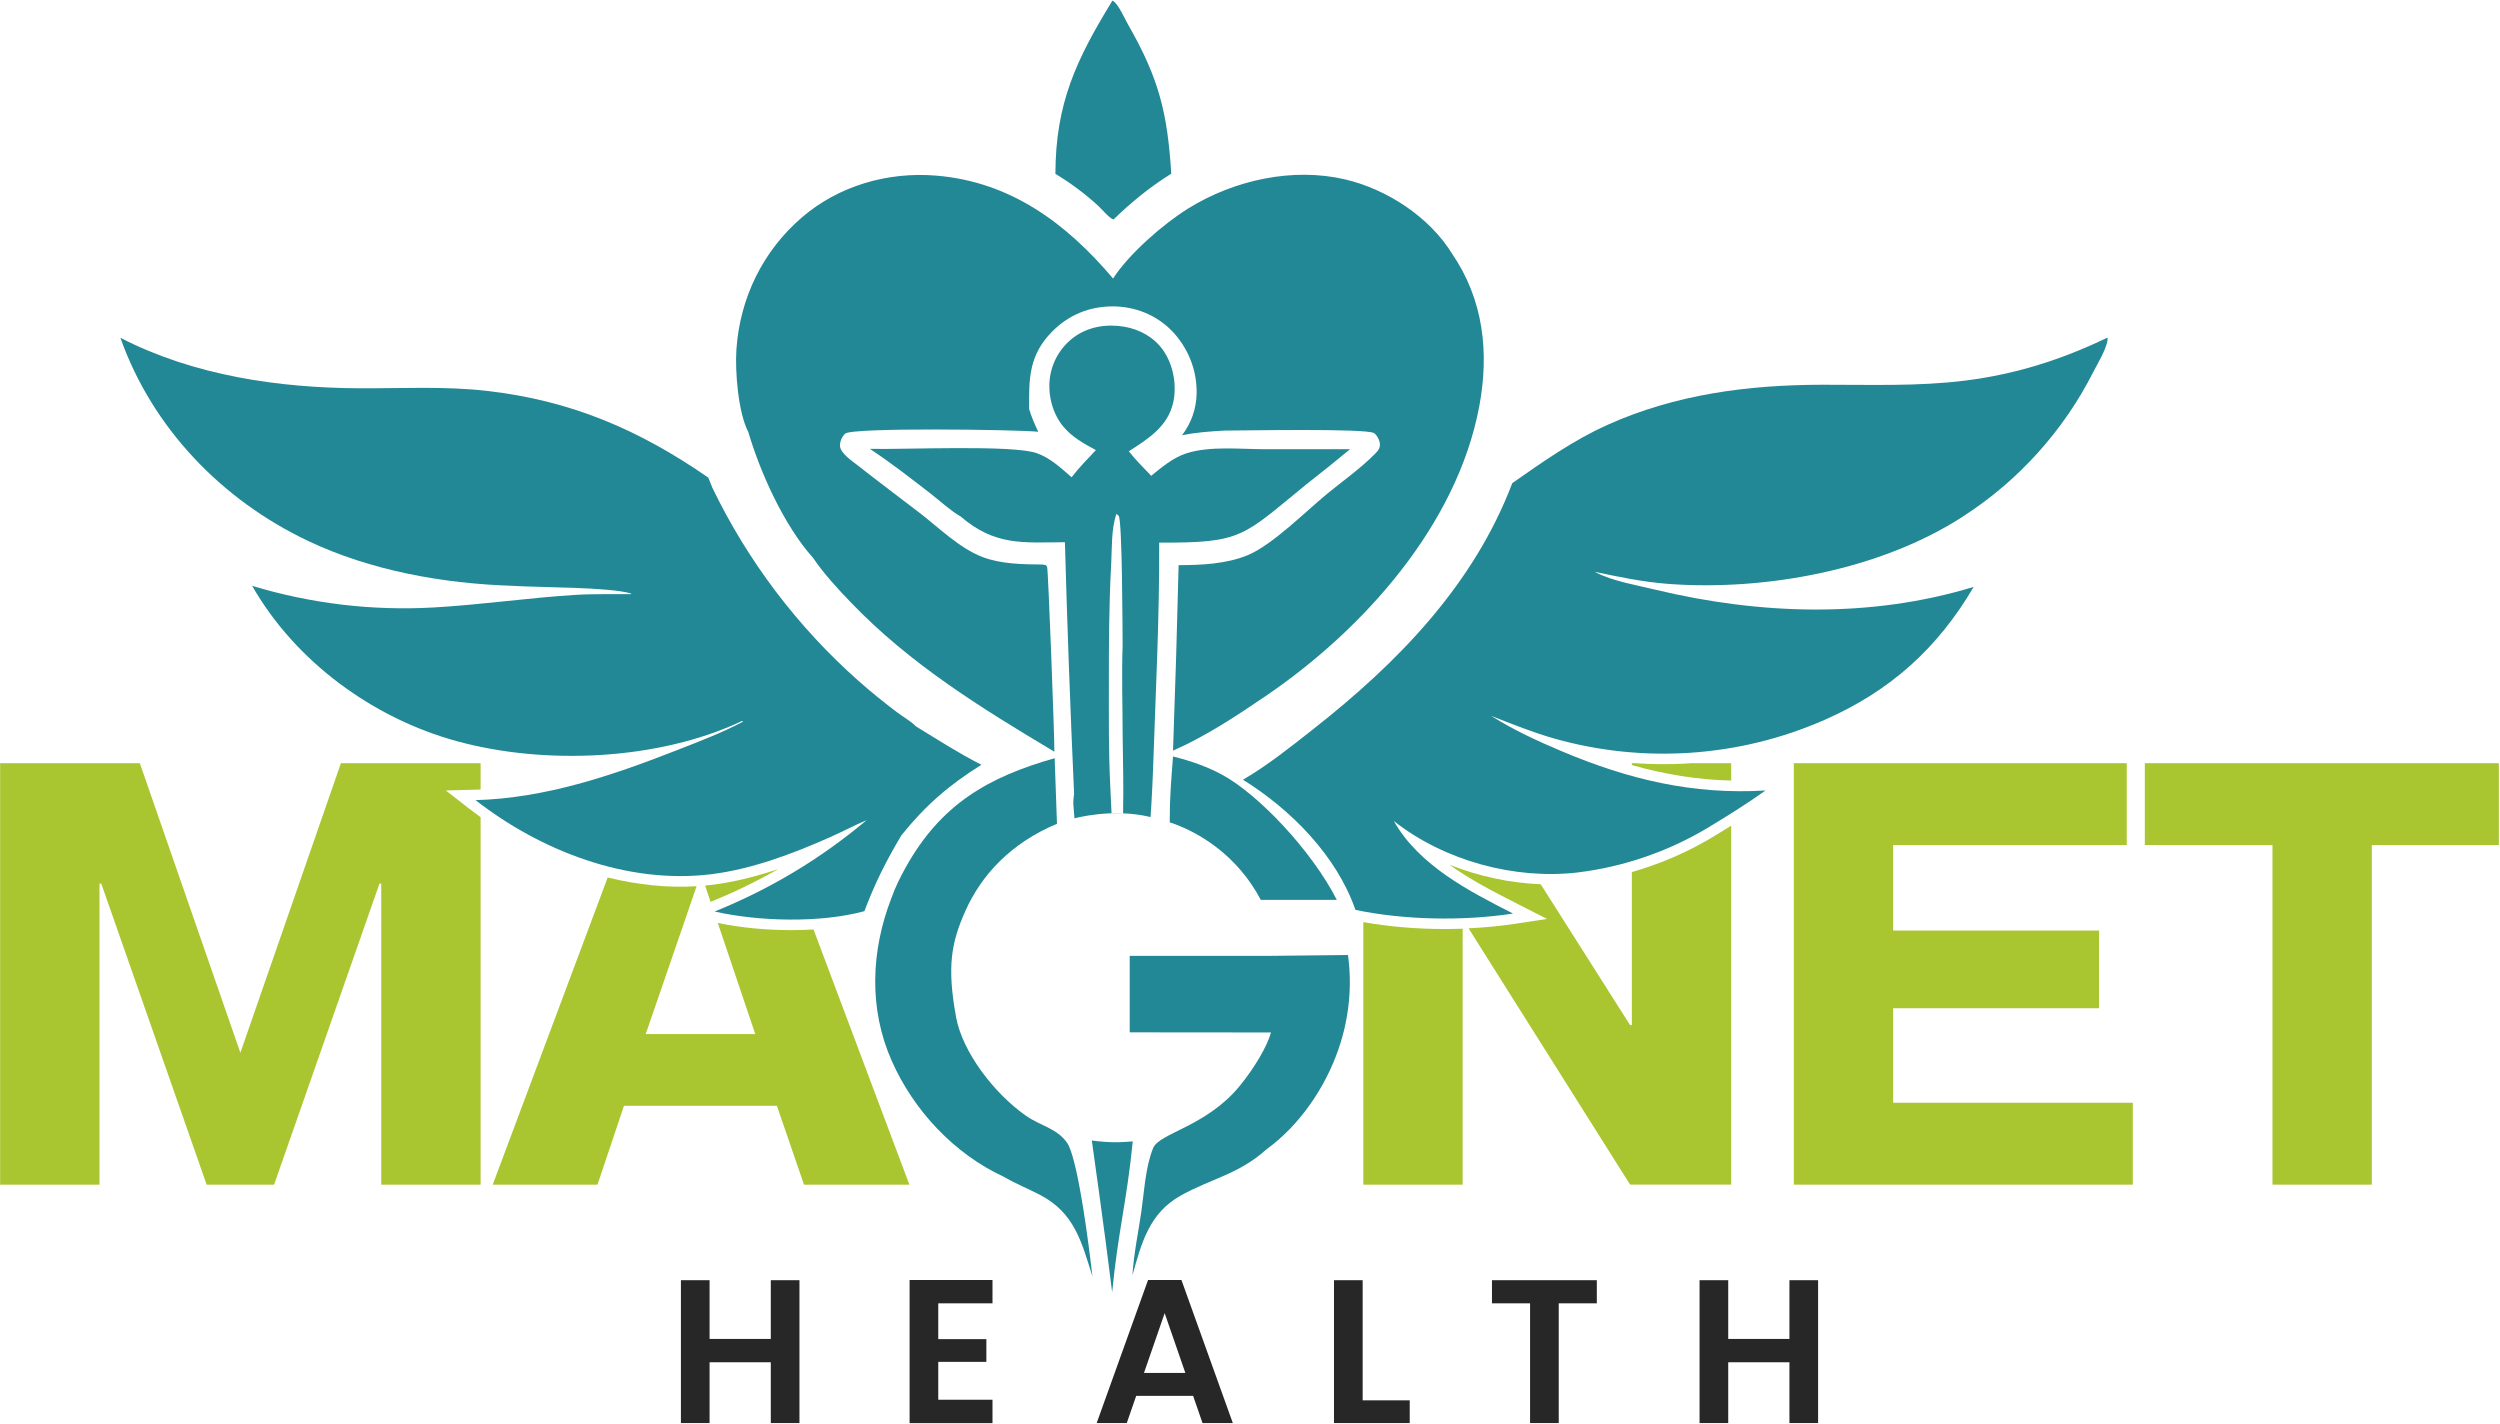 <svg xmlns="http://www.w3.org/2000/svg" viewBox="0 0 1921 1094" fill="none"><path d="M614.307 983.706V1093.49H592.279V1046.78H545.241V1093.49H523.213V983.706H545.241V1028.84H592.279V983.706H614.307Z" fill="#272727"></path><path d="M720.962 1001.47V1029.01H757.926V1046.48H720.962V1075.58H762.637V1093.52H698.934V983.555H762.637V1001.5H720.962V1001.47Z" fill="#272727"></path><path d="M916.781 1072.57H873.051L865.809 1093.49H842.679L882.173 983.53H907.81L947.304 1093.49H924.023L916.781 1072.57ZM910.817 1054.95L894.929 1009.02L879.041 1054.95H910.817Z" fill="#272727"></path><path d="M1047.04 1076.03H1083.23V1093.49H1025.04V983.706H1047.07V1076.05L1047.04 1076.03Z" fill="#272727"></path><path d="M1227 983.706V1001.47H1197.73V1093.49H1175.7V1001.47H1146.43V983.706H1226.97H1227Z" fill="#272727"></path><path d="M1397.03 983.706V1093.49H1375V1046.78H1327.97V1093.49H1305.94V983.706H1327.97V1028.84H1375V983.706H1397.03Z" fill="#272727"></path><path d="M1648.08 649.355V586.429H1920.11V649.355H1822.5V910.28H1746.17V649.355H1648.08Z" fill="#A9C52F"></path><path d="M754.142 587.682C736.8 578.861 720.486 568.335 703.896 558.211C699.987 554.176 693.772 550.743 689.186 547.235C678.986 539.566 669.088 531.522 659.54 523.077C653.701 517.915 648.012 512.602 642.449 507.139C636.886 501.701 631.448 496.112 626.16 490.374C620.872 484.66 615.735 478.821 610.723 472.832C605.711 466.867 600.874 460.778 596.163 454.563C591.477 448.348 586.916 442.033 582.53 435.592C578.145 429.152 573.91 422.611 569.85 415.97C565.79 409.329 561.881 402.588 558.147 395.747C554.413 388.906 550.854 381.989 547.471 374.972L544.264 367.003C490.911 330.065 438.435 307.586 373.58 300.293C341.653 296.71 309.476 298.464 277.424 298.364C214.423 298.163 149.067 288.69 92.506 259.571C117.14 328.987 170.443 384.169 236.602 415.595C284.842 438.499 340.25 448.373 393.327 450.127C414.703 451.506 467.68 450.979 484.796 456.016L485.097 456.543C470.512 456.693 456.178 456.217 441.568 457.144C405.281 459.424 369.144 464.787 332.857 466.792C326.993 467.118 321.129 467.318 315.265 467.394C309.401 467.469 303.537 467.394 297.673 467.218C291.809 467.043 285.945 466.717 280.106 466.291C274.242 465.84 268.403 465.289 262.589 464.587C256.75 463.885 250.961 463.058 245.147 462.106C239.358 461.154 233.594 460.076 227.856 458.873C222.117 457.67 216.403 456.342 210.715 454.889C205.026 453.435 199.387 451.856 193.749 450.152C227.079 508.492 286.697 551.921 351.101 569.538C418.888 588.108 506.047 584.274 570.101 554.051L571.103 554.452C554.338 563.323 536.62 569.989 519.003 576.881C469.86 596.102 418.763 613.368 365.41 614.822C415.58 653.915 481.889 679.552 546.043 671.808C577.393 668.024 609.37 655.97 638.114 643.165C647.461 639.005 656.533 634.168 665.93 630.184C661.57 633.842 657.134 637.426 652.623 640.934C648.112 644.418 643.552 647.826 638.915 651.159C634.279 654.467 629.568 657.699 624.807 660.832C620.045 663.965 615.209 666.997 610.322 669.929C605.435 672.861 600.498 675.718 595.486 678.449C590.499 681.181 585.437 683.837 580.325 686.368C575.213 688.899 570.076 691.355 564.863 693.686C559.651 696.016 554.413 698.272 549.125 700.402C582.631 708.095 630.52 709.348 664.201 700.151C672.245 678.725 680.941 661.459 692.694 641.786C710.838 619.132 729.583 602.918 754.116 587.657" fill="#228896"></path><path d="M855.635 168.628C869.518 155.171 883.552 143.743 899.991 133.443C897.109 86.907 890.568 60.368 866.987 19.17C864.33 14.534 859.845 4.259 855.86 1.101C855.534 0.851 855.159 0.7 854.783 0.5C827.192 45.483 811.053 79.314 810.978 133.594C822.931 140.836 833.732 148.855 844.032 158.303C846.738 160.809 852.703 168.026 855.635 168.628Z" fill="#228896"></path><path d="M624.556 428.375C632.826 440.654 643.351 452.007 653.601 462.707C699.486 510.522 753.816 543.927 810.201 577.633C810.276 565.955 805.439 437.372 804.612 435.567C804.362 435.041 803.911 434.665 803.56 434.189L801.054 433.788C785.968 433.638 769.453 433.487 755.169 428.099C737.426 421.408 721.338 405.395 706.402 393.917C690.614 381.788 674.651 369.885 659.014 357.555C654.879 354.298 645.556 348.208 645.431 342.469C645.356 339.237 647.06 335.302 649.491 333.172C654.979 328.36 780.855 330.039 797.821 331.769C794.964 325.955 792.684 320.517 790.779 314.302C790.604 290.645 790.654 272.852 808.422 254.834C821.027 242.054 836.965 235.438 854.908 235.438C872.074 235.438 888.363 241.878 900.417 254.183C901.194 254.985 901.946 255.787 902.672 256.639C903.399 257.466 904.126 258.318 904.802 259.195C905.504 260.072 906.156 260.949 906.807 261.851C907.459 262.753 908.085 263.681 908.687 264.608C909.288 265.535 909.865 266.487 910.416 267.439C910.967 268.392 911.493 269.369 912.02 270.372C912.521 271.349 913.022 272.351 913.473 273.354C913.924 274.356 914.375 275.384 914.776 276.411C915.177 277.438 915.553 278.491 915.929 279.544C916.28 280.596 916.631 281.649 916.932 282.726C917.232 283.804 917.508 284.856 917.758 285.959C918.009 287.036 918.235 288.114 918.435 289.217C918.636 290.294 918.811 291.397 918.936 292.5C919.087 293.602 919.212 294.705 919.287 295.807C919.387 296.91 919.437 298.013 919.462 299.14C919.488 300.243 919.513 301.371 919.488 302.473C919.187 314.327 915.378 325.053 908.236 334.525C919.037 332.145 929.812 331.543 940.814 330.866C954.547 330.866 1049.95 329.012 1055.81 332.796C1058.09 334.275 1060.25 338.585 1060.33 341.266C1060.43 344.925 1058.57 346.704 1056.19 349.085C1045.36 360.036 1031.96 369.434 1020.05 379.207C1003.24 393.015 977.552 418.877 958.682 426.621C942.242 433.362 923.172 434.239 905.655 434.264C904.502 481.778 903.073 529.267 901.344 576.781C926.429 565.804 949.986 550.167 972.59 534.805C1047.47 483.908 1119.54 403.516 1136.66 312.272C1144.43 270.848 1139.92 230.2 1115.76 194.916C1098.44 166.748 1065.79 145.472 1033.91 137.929C993.264 128.331 948.257 138.38 913.122 160.132C894.052 171.936 867.588 194.941 855.284 214.012C819.272 171.485 776.52 139.683 719.408 134.947C682.269 131.865 644.579 142.641 616.161 167.074C586.139 192.886 568.572 228.972 565.865 268.467C564.713 285.182 567.219 317.159 574.987 331.919C584.209 363.269 602.528 403.816 624.556 428.45" fill="#228896"></path><path d="M884.103 627.828C884.103 627.828 885.431 608.031 885.982 591.742C887.937 533.577 890.994 475.137 890.719 416.923C954.973 417.324 954.747 412.111 1003.86 372.115C1015.17 363.294 1026.34 354.298 1037.4 345.176H972.114C953.344 345.201 929.236 342.469 911.293 348.459C901.144 351.842 892.774 358.984 884.579 365.6C878.815 359.46 872.525 353.421 867.388 346.755C882.248 337.207 897.41 327.784 901.52 309.14C904.401 296.108 901.595 280.546 894.027 269.52C887.01 259.27 875.883 253.08 863.779 251.025C850.422 248.77 836.363 250.925 825.262 259.07C824.61 259.546 823.984 260.022 823.382 260.523C822.781 261.024 822.154 261.551 821.578 262.077C821.002 262.603 820.425 263.154 819.849 263.731C819.298 264.307 818.746 264.884 818.22 265.46C817.694 266.061 817.167 266.663 816.666 267.264C816.165 267.891 815.689 268.517 815.213 269.169C814.737 269.82 814.286 270.472 813.859 271.123C813.433 271.8 813.007 272.477 812.606 273.153C812.206 273.855 811.83 274.532 811.454 275.258C811.103 275.96 810.752 276.687 810.426 277.414C810.1 278.14 809.8 278.867 809.499 279.619C809.223 280.371 808.948 281.097 808.697 281.874C808.447 282.626 808.221 283.378 807.995 284.155C807.795 284.932 807.595 285.683 807.419 286.46C807.244 287.237 807.093 288.014 806.968 288.791C806.843 289.568 806.717 290.37 806.642 291.147C805.189 303.927 808.822 317.936 817.117 327.859C823.909 335.979 832.905 340.941 842.077 345.853C835.712 352.644 829.096 359.335 823.407 366.728C815.188 359.56 807.093 351.942 796.643 348.208C778.049 341.617 694.649 345.552 668.411 344.9C684.725 355.701 700.012 367.605 715.449 379.583C722.666 385.197 730.334 392.414 738.203 396.9C764.416 419.379 785.667 416.948 818.27 416.622C820.074 481.102 822.43 545.556 825.337 610.01C824.184 618.506 824.811 616.526 825.613 628.83C825.613 628.83 854.457 620.686 884.053 627.803M838.945 876.348C838.945 876.348 848.868 946.065 854.582 992.978C859.093 946.366 865.784 923.662 870.42 877.025C870.42 877.025 862.702 877.852 854.607 877.677C846.538 877.501 838.945 876.348 838.945 876.348ZM853.079 602.968C851.851 577.658 852.051 552.072 852.051 526.736C852.051 495.536 852.101 464.662 853.83 433.538C854.532 420.957 853.78 406.824 857.865 394.795C858.166 395.045 859.419 396.123 859.619 396.399C862.351 400.333 862.526 483.808 862.626 496.012C861.799 518.992 862.626 542.148 862.651 565.178C862.877 589.336 863.428 600.889 862.977 625.021H854.106L853.079 602.994V602.968Z" fill="#228896"></path><path d="M810.401 582.595C759.003 597.18 722.867 618.205 696.002 666.395C691.817 673.913 687.732 682.108 684.901 690.227C669.288 730.649 667.409 774.955 685.176 815.102C702.067 853.318 733.166 886.598 771.308 904.24C780.204 909.453 790.002 913.387 799.149 918.148C825.663 931.982 831.051 954.235 839.421 980.773C836.94 958.921 829.171 896.622 820.952 879.706C813.559 867.302 800.001 865.472 788.399 857.378C763.539 840.011 739.481 808.06 734.67 781.671C727.578 742.803 730.836 724.459 741.912 699.725C754.142 672.435 776.671 647.776 812.181 633.015" fill="#228896"></path><path d="M975.447 734.483H868.064V793.249L976.625 793.349C973.743 804.05 963.719 820.84 952.642 834.373C927.056 865.698 890.744 870.584 886.032 882.237C880.118 896.948 879.266 915.417 876.986 931.129C874.655 947.293 871.097 963.682 870.169 979.971C877.161 954.911 883.1 932.182 907.308 918.65C930.213 905.844 952.141 902.135 972.916 883.34C998.527 864.795 1018.22 835.926 1028.47 806.255C1036.54 782.924 1039.15 757.99 1035.77 733.832M1027.2 691.455C1007.95 653.589 966.776 610.211 938.984 595.25C927.883 589.26 915.353 584.725 901.344 581.291C899.891 600.838 898.788 612.266 898.813 631.863C921.417 639.305 950.938 657.499 968.781 691.455" fill="#228896"></path><path d="M1619.29 259.471C1584 276.411 1549.05 287.538 1510.2 292.424C1473.69 297.01 1437.03 295.557 1400.31 295.632C1343.25 295.732 1287.37 302.95 1234.94 326.581C1208.63 338.46 1185.6 354.774 1162.04 371.238C1132.25 449.676 1073.86 509.419 1008.85 560.467C991.861 573.824 973.793 588.283 955.098 599.134C991.961 622.089 1027.12 657.549 1041.5 699.149C1079.37 707.068 1124.43 707.795 1162.62 701.981C1128.84 684.764 1090.42 665.117 1071.03 630.885C1109.67 661.333 1163.87 676.169 1212.67 670.355C1217 669.804 1221.34 669.152 1225.65 668.4C1229.96 667.648 1234.24 666.771 1238.53 665.769C1242.79 664.792 1247.05 663.689 1251.26 662.486C1255.47 661.283 1259.65 659.98 1263.79 658.552C1267.92 657.123 1272.03 655.62 1276.12 653.991C1280.18 652.362 1284.21 650.633 1288.2 648.778C1292.18 646.949 1296.09 644.994 1299.97 642.964C1303.86 640.934 1307.67 638.779 1311.45 636.549C1326.81 627.277 1342.02 617.854 1356.61 607.404C1300.78 610.812 1251.16 598.859 1200.14 577.307C1181.44 569.413 1163.02 560.943 1145.83 550.092C1161.84 556.307 1177.93 562.872 1194.47 567.534C1196.6 568.135 1198.73 568.711 1200.86 569.263C1202.99 569.814 1205.15 570.34 1207.3 570.867C1209.46 571.368 1211.61 571.869 1213.77 572.32C1215.92 572.771 1218.1 573.222 1220.26 573.623C1222.41 574.049 1224.59 574.425 1226.77 574.801C1228.95 575.177 1231.13 575.528 1233.31 575.829C1235.49 576.154 1237.68 576.455 1239.88 576.731C1242.06 577.006 1244.27 577.257 1246.47 577.482C1248.68 577.708 1250.86 577.908 1253.06 578.084C1255.27 578.259 1257.47 578.41 1259.68 578.56C1261.88 578.685 1264.09 578.811 1266.29 578.886C1268.5 578.961 1270.7 579.036 1272.91 579.061C1275.11 579.086 1277.32 579.111 1279.53 579.111C1281.73 579.111 1283.94 579.061 1286.14 579.011C1288.35 578.961 1290.55 578.861 1292.76 578.76C1294.96 578.66 1297.17 578.535 1299.37 578.385C1301.58 578.234 1303.78 578.059 1305.99 577.858C1308.19 577.658 1310.37 577.432 1312.58 577.182C1314.78 576.931 1316.97 576.655 1319.15 576.38C1321.33 576.079 1323.53 575.778 1325.71 575.427C1327.89 575.077 1330.07 574.726 1332.25 574.35C1334.43 573.949 1336.59 573.548 1338.77 573.122C1340.92 572.696 1343.1 572.22 1345.26 571.744C1347.41 571.268 1349.57 570.766 1351.7 570.24C1353.85 569.714 1355.98 569.163 1358.11 568.586C1360.24 568.01 1362.37 567.408 1364.48 566.807C1366.61 566.18 1368.71 565.554 1370.82 564.877C1372.92 564.226 1375.03 563.524 1377.11 562.822C1379.19 562.121 1381.29 561.394 1383.35 560.617C1385.43 559.865 1387.48 559.088 1389.54 558.286C1391.59 557.485 1393.65 556.657 1395.68 555.83C1397.73 554.978 1399.76 554.126 1401.77 553.249C1452.21 531.172 1488.78 498.343 1516.59 450.954C1437.05 475.263 1352 472.381 1271.73 453.059C1257.57 449.651 1239.28 446.544 1226.35 439.903C1226.05 439.752 1225.77 439.577 1225.5 439.402C1244.12 443.336 1262.63 447.22 1281.66 448.649C1356.13 454.262 1444.97 437.998 1508.22 396.95C1510.88 395.246 1513.51 393.492 1516.09 391.687C1518.7 389.883 1521.25 388.054 1523.79 386.174C1526.32 384.295 1528.82 382.365 1531.3 380.41C1533.78 378.456 1536.22 376.451 1538.62 374.396C1541.03 372.341 1543.41 370.261 1545.74 368.156C1548.07 366.026 1550.37 363.871 1552.63 361.665C1554.88 359.46 1557.12 357.23 1559.32 354.949C1561.5 352.669 1563.66 350.363 1565.79 348.033C1567.89 345.677 1569.97 343.321 1572 340.891C1574.03 338.485 1576.04 336.029 1577.99 333.548C1579.95 331.067 1581.85 328.561 1583.73 326.03C1585.61 323.499 1587.44 320.918 1589.22 318.312C1591 315.705 1592.75 313.074 1594.45 310.418C1596.16 307.761 1597.81 305.08 1599.42 302.348C1601.02 299.642 1602.6 296.885 1604.1 294.129C1605.63 291.372 1607.09 288.565 1608.51 285.759C1612 279.042 1618.16 268.918 1619.41 261.576C1619.59 260.548 1619.49 260.323 1619.34 259.42" fill="#228896"></path><path d="M342.606 607.404L365.16 606.803C366.538 606.778 367.916 606.702 369.294 606.652V586.429H261.962L184.702 808.962L107.442 586.429H0.11V910.28H76.443V678.95H77.821L158.79 910.28H210.614L291.583 678.95H292.962V910.28H369.294V627.953C366.312 625.798 363.33 623.568 360.398 621.287L342.58 607.429L342.606 607.404Z" fill="#A9C52F"></path><path d="M528.726 699.951L535.267 680.98C512.939 682.333 489.908 679.978 466.953 674.239L378.617 910.28H459.11L479.458 849.684H596.965L617.79 910.28H698.759L625.107 714.21C619.519 714.536 613.805 714.711 608.041 714.711C588.82 714.711 569.148 712.857 551.556 709.198L580.35 794.602H496.148L527.448 703.735" fill="#A9C52F"></path><path d="M546.118 692.934C551.28 690.854 556.468 688.649 561.555 686.343C566.617 684.063 571.704 681.657 576.716 679.151C581.703 676.67 586.715 674.039 591.577 671.382C593.707 670.205 595.837 669.027 597.942 667.824C581.854 673.212 564.387 677.823 546.995 679.903C545.266 680.103 543.537 680.279 541.808 680.454L546.018 692.959H546.118V692.934Z" fill="#A9C52F"></path><path d="M1047.57 708.521V910.28H1123.9V713.608C1119.34 713.759 1114.76 713.859 1110.17 713.859C1088.67 713.859 1067.14 712.08 1047.57 708.546" fill="#A9C52F"></path><path d="M1303.76 650.106C1299.8 652.186 1295.71 654.191 1291.6 656.096C1287.54 657.975 1283.36 659.779 1279.15 661.458C1274.94 663.137 1270.68 664.741 1266.44 666.17C1262.31 667.573 1258.1 668.901 1253.91 670.104V787.661H1252.54L1183.87 679.452C1160.04 678.524 1135.96 673.312 1113.7 664.416C1130.14 676.269 1148.86 685.792 1166.33 694.688L1188.73 706.115L1163.87 709.9C1152.47 711.629 1140.54 712.731 1128.44 713.308L1252.54 910.229H1330.25V634.494C1325.59 637.401 1320.75 640.333 1315.66 643.415C1311.75 645.746 1307.77 647.976 1303.78 650.056" fill="#A9C52F"></path><path d="M1293.16 586.83C1290.9 586.93 1288.62 587.03 1286.37 587.08C1284.11 587.131 1281.83 587.181 1279.58 587.181C1277.29 587.181 1275.04 587.181 1272.78 587.131C1270.5 587.08 1268.25 587.03 1265.99 586.93C1263.74 586.83 1261.46 586.73 1259.2 586.604C1258.32 586.554 1257.42 586.479 1256.55 586.429H1253.91V587.882C1280.08 595.3 1305.01 599.184 1330.25 599.786V586.429H1300.1C1300.1 586.429 1300 586.429 1299.95 586.429C1297.69 586.579 1295.41 586.704 1293.16 586.83Z" fill="#A9C52F"></path><path d="M1378.36 601.766V910.28H1638.84V847.354H1454.69V774.73H1612.92V715.037H1454.69V649.355H1634.2V586.429H1378.36V597.956" fill="#A9C52F"></path></svg>